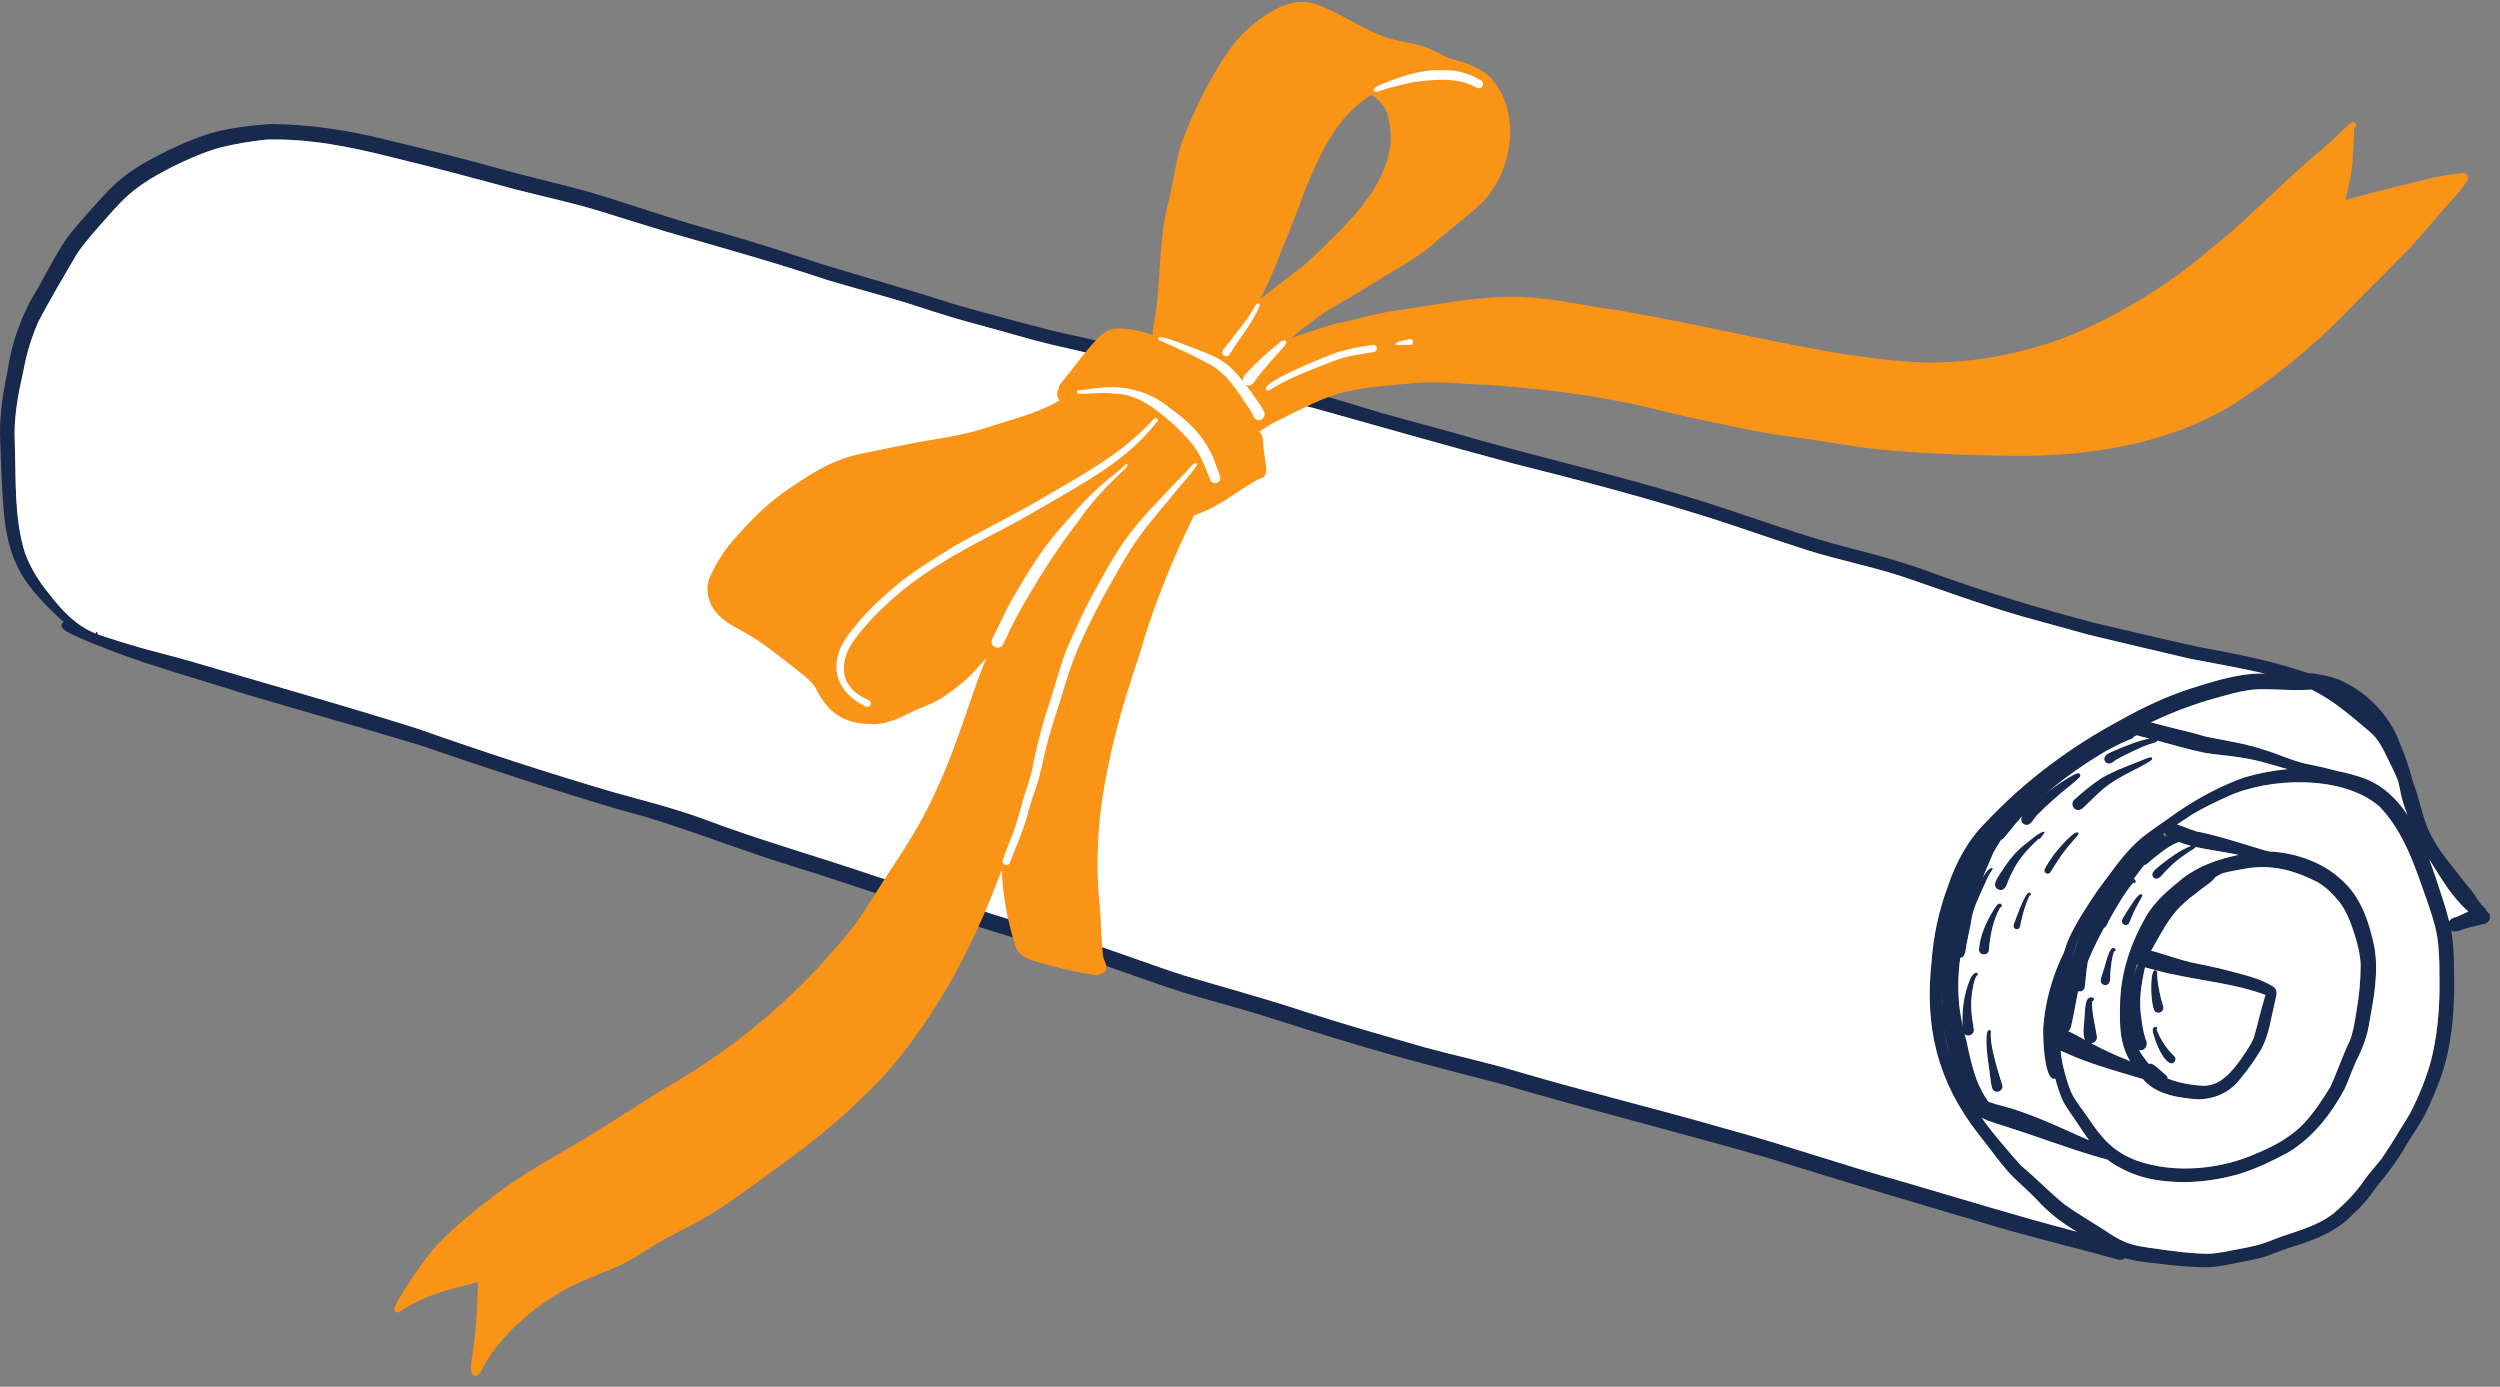 <?xml version="1.0" encoding="UTF-8"?>
<svg xmlns="http://www.w3.org/2000/svg" width="128" height="71" viewBox="0 0 128 71" fill="none">
  <rect x="0" y="0" width="128" height="71" fill="#808080" stroke="none"/>
  <g clip-path="url(#clip0_325_5985)">
    <path d="M108.448 64.492C106.438 63.925 104.403 63.448 102.398 62.866C98.451 61.698 94.504 60.537 90.577 59.304C85.976 57.974 81.325 56.818 76.73 55.464C74.133 54.792 71.534 54.133 68.97 53.341C66.892 52.741 64.852 52.014 62.764 51.443C61.773 51.169 60.78 50.892 59.805 50.562C57.681 49.846 55.589 49.034 53.429 48.43C51.425 47.91 49.465 47.252 47.508 46.584C45.169 45.872 42.864 45.051 40.532 44.336C37.583 43.437 34.74 42.233 31.749 41.465C28.309 40.444 24.872 39.314 21.483 38.148C18.515 37.256 15.528 36.421 12.557 35.538C10.225 34.784 7.851 34.15 5.564 33.265C4.946 33.023 4.326 32.784 3.727 32.498C3.539 32.396 3.331 32.313 3.19 32.15C3.11 32.047 3.161 31.902 3.268 31.84C3.323 31.789 3.355 31.664 3.453 31.717C3.492 31.739 3.511 31.796 3.485 31.836C3.465 31.869 3.441 31.9 3.426 31.936C4.691 32.389 5.963 32.814 7.252 33.18C8.21 33.445 9.175 33.68 10.127 33.965C13.893 35.077 17.675 36.135 21.419 37.321C24.716 38.486 28.027 39.566 31.378 40.552C32.891 40.973 34.416 41.357 35.896 41.886C38.855 43.011 41.951 43.876 44.92 44.893C47.205 45.591 49.457 46.39 51.74 47.092C53.011 47.444 54.282 47.791 55.538 48.198C57.222 48.742 58.971 49.415 60.631 49.946C62.682 50.559 64.751 51.113 66.783 51.788C68.83 52.446 70.897 53.037 72.964 53.629C74.533 54.053 76.126 54.392 77.684 54.859C81.234 55.906 84.835 56.77 88.391 57.801C91.43 58.625 94.402 59.67 97.437 60.507C100.701 61.458 103.945 62.474 107.246 63.297C107.716 63.419 108.189 63.532 108.658 63.658C108.884 63.719 109.029 63.95 108.971 64.18C108.914 64.406 108.671 64.552 108.448 64.492Z" fill="#18294E"></path>
    <path d="M118.299 35.201C116.295 34.439 114.186 34.133 112.11 33.724C110.4 33.33 108.693 32.92 106.986 32.511C105.847 32.195 104.706 31.879 103.565 31.57C101.451 30.963 99.391 30.187 97.306 29.491C95.744 28.988 94.13 28.669 92.564 28.181C90.978 27.679 89.411 27.118 87.828 26.607C84.419 25.518 80.957 24.605 77.487 23.736C74.058 22.821 70.648 21.839 67.23 20.885C63.885 20.051 60.493 19.409 57.178 18.456C56.068 18.143 54.94 17.899 53.816 17.641C52.636 17.358 51.477 16.995 50.303 16.687C49.201 16.394 48.11 16.066 47.03 15.705C45.481 15.198 43.898 14.804 42.339 14.332C39.594 13.413 36.858 12.658 34.085 11.856C32.99 11.529 31.904 11.178 30.812 10.842C29.342 10.387 27.835 10.07 26.345 9.689C24.271 9.122 22.195 8.568 20.105 8.064C18.003 7.528 15.836 7.087 13.658 7.148C12.84 7.233 12.049 7.363 11.263 7.559C10.435 7.786 9.619 8.156 8.866 8.521C8.079 8.922 7.302 9.354 6.633 9.935C6.058 10.438 5.507 11.1 5.02 11.648C4.626 12.106 4.224 12.559 3.896 13.068C3.233 14.197 2.57 15.33 1.957 16.486C1.614 17.284 1.352 18.119 1.201 18.974C0.922 20.219 0.693 21.406 0.757 22.674C0.825 24.564 0.715 26.497 1.275 28.302C1.566 29.09 2.011 29.809 2.551 30.452C3.184 31.276 3.932 32.069 4.925 32.446C4.922 32.431 4.918 32.415 4.914 32.4C4.899 32.349 4.985 32.336 4.986 32.389C4.99 32.411 4.991 32.437 5.005 32.456C5.084 32.535 4.985 32.639 4.897 32.633C3.832 32.473 2.991 31.65 2.279 30.897C1.721 30.314 1.201 29.689 0.865 28.95C0.402 27.992 0.243 26.918 0.167 25.867C0.094 24.84 0.046 23.811 0.022 22.782C-0.064 21.531 0.115 20.285 0.374 19.063C0.59 17.525 1.126 16.051 1.951 14.733C2.348 14.032 2.713 13.314 3.134 12.627C3.593 11.892 4.193 11.258 4.766 10.61C5.13 10.202 5.494 9.795 5.894 9.42C6.679 8.692 7.635 8.181 8.588 7.708C9.292 7.371 10.012 7.062 10.757 6.828C11.77 6.549 12.822 6.413 13.871 6.352C15.818 6.36 17.765 6.662 19.653 7.125C21.876 7.653 24.089 8.215 26.289 8.833C27.933 9.266 29.595 9.63 31.215 10.148C33.05 10.739 34.803 11.322 36.647 11.836C38.448 12.339 40.295 12.934 42.041 13.512C44.264 14.193 46.504 14.815 48.714 15.534C50.432 16.023 52.157 16.492 53.888 16.933C54.991 17.189 56.105 17.407 57.196 17.712C60.515 18.661 63.915 19.28 67.258 20.136C68.411 20.422 69.54 20.794 70.679 21.127C72.404 21.623 74.146 22.057 75.866 22.571C79.747 23.641 83.677 24.547 87.512 25.779C89.926 26.546 92.298 27.453 94.757 28.074C96.039 28.394 97.314 28.747 98.558 29.194C101.47 30.263 104.396 31.154 107.387 31.929C109.086 32.316 110.779 32.734 112.481 33.106C114.529 33.49 116.583 33.866 118.541 34.6C118.708 34.659 118.785 34.863 118.721 35.022C118.659 35.185 118.459 35.267 118.299 35.201Z" fill="#18294E"></path>
    <path d="M112.513 64.871C111.82 64.854 111.047 64.763 110.388 64.68C109.73 64.617 109.064 64.542 108.447 64.29C107.654 63.962 107.013 63.501 106.303 63.049C105.552 62.6 104.86 62.068 104.276 61.415C103.886 61.013 103.481 60.66 103.081 60.275C102.431 59.607 101.913 58.827 101.327 58.106C99.193 55.384 98.523 52.6 98.898 49.189C98.993 47.903 99.263 46.641 99.713 45.432C100.115 44.191 100.75 43.02 101.681 42.093C103.673 39.975 106.027 38.223 108.588 36.858C109.71 36.227 110.876 35.674 112.101 35.272C113.253 34.913 114.431 34.521 115.647 34.485C116.507 34.5 117.382 34.608 118.226 34.71C118.493 34.722 118.837 34.907 118.6 35.199C118.403 35.358 118.114 35.307 117.876 35.33C117.134 35.349 116.394 35.278 115.652 35.289C114.733 35.332 113.885 35.626 113.01 35.867C111.618 36.286 110.28 36.858 109.011 37.565C106.905 38.655 104.938 40.032 103.203 41.646C101.501 43.227 100.827 44.211 100.109 46.42C99.788 47.306 99.639 48.236 99.537 49.169C99.33 50.88 99.382 52.63 99.889 54.287C100.583 56.36 102.059 58.084 103.478 59.68C104.255 60.322 104.944 61.06 105.732 61.687C106.385 62.148 107.079 62.551 107.752 62.984C108.091 63.216 108.437 63.441 108.82 63.596C109.323 63.799 109.865 63.864 110.399 63.934C111.286 64.068 112.178 64.185 113.077 64.193C113.61 64.172 114.099 64.049 114.615 63.954C115.209 63.85 115.797 63.722 116.353 63.483C117.396 63.07 118.545 62.844 119.449 62.147C120.061 61.638 120.659 61.021 121.091 60.365C121.365 59.995 121.681 59.659 121.959 59.292C122.472 58.553 122.918 57.769 123.395 57.006C123.843 56.143 124.236 55.176 124.484 54.245C124.761 53.113 124.879 51.962 124.9 50.802C124.894 49.859 124.928 48.852 124.779 47.926C124.676 47.301 124.462 46.703 124.26 46.104C123.661 44.414 123.103 42.615 121.828 41.294C119.955 39.665 116.191 39.793 114.031 40.788C113.42 41.067 112.816 41.36 112.237 41.7C111.444 42.229 110.635 42.749 109.878 43.331C109.093 44.001 108.521 44.875 107.893 45.684C107.29 46.548 106.7 47.442 106.295 48.417C106.071 49.041 105.954 49.697 105.812 50.343C105.656 51.096 105.571 51.861 105.527 52.629C105.466 53.351 105.477 54.077 105.679 54.778C105.797 55.229 105.916 55.687 106.134 56.102C106.352 56.493 106.643 56.838 106.894 57.208C107.592 58.263 108.198 58.982 109.427 59.433C111.352 60.106 113.722 59.878 115.563 59.042C116.447 58.675 117.308 58.209 117.969 57.511C118.483 56.951 118.909 56.31 119.305 55.663C119.665 54.889 119.927 54.074 120.303 53.306C120.487 52.844 120.555 52.352 120.636 51.865C120.78 51.074 120.859 50.27 120.864 49.465C120.862 48.91 120.708 48.347 120.552 47.833C120.354 47.231 120.135 46.62 119.73 46.121C119.416 45.751 119.071 45.398 118.643 45.158C117.916 44.79 117.143 44.493 116.326 44.422C115.874 44.364 115.425 44.396 114.979 44.472C114.408 44.575 113.829 44.665 113.284 44.87C112.248 45.273 111.349 46.001 110.622 46.829C110.22 47.375 109.921 47.989 109.659 48.612C109.911 48.606 110.065 48.663 110.292 48.715C110.92 48.892 111.537 49.122 112.171 49.272C112.774 49.403 113.381 49.508 113.976 49.669C114.813 49.901 115.722 50.068 116.45 50.559C116.665 50.777 116.504 51.087 116.467 51.344C116.272 52.128 116.182 52.962 115.797 53.683C115.484 54.227 115.119 54.738 114.716 55.218C114.132 56.022 113.115 56.4 112.14 56.252C111.148 56.148 110.157 55.914 109.559 55.049C108.555 53.806 108.506 52.918 108.547 51.39C108.574 49.829 109.076 48.331 109.839 46.987C110.295 46.158 111.042 45.545 111.768 44.958C112.804 44.158 114.107 43.835 115.378 43.624C116.894 43.449 118.751 43.978 119.867 45.031C120.88 45.904 121.303 47.212 121.567 48.48C121.796 49.752 121.546 51.053 121.319 52.308C121.221 53.002 120.977 53.655 120.66 54.277C120.434 54.761 120.268 55.27 120.045 55.755C119.358 57.033 118.427 58.235 117.17 58.996C116.38 59.426 115.575 59.814 114.729 60.082C113.215 60.533 111.574 60.67 110.022 60.344C109.24 60.164 108.486 59.823 107.846 59.339C107.203 58.831 106.775 58.122 106.324 57.452C106.059 57.05 105.75 56.668 105.556 56.224C105.256 55.478 105.075 54.681 104.986 53.883C104.943 52.323 105.181 50.761 105.553 49.248C105.654 48.806 105.76 48.411 105.947 48.005C106.353 47.148 106.88 46.351 107.412 45.568C108.088 44.677 108.71 43.719 109.558 42.977C110.181 42.461 110.87 42.033 111.521 41.554C112.571 40.844 113.706 40.228 114.903 39.806C116.767 39.262 118.817 39.134 120.683 39.732C123.019 40.374 123.997 42.831 124.702 44.915C124.998 45.824 125.329 46.729 125.506 47.67C125.62 48.302 125.641 48.944 125.646 49.585C125.694 51.499 125.582 53.481 124.926 55.275C124.696 55.87 124.46 56.468 124.171 57.038C123.886 57.587 123.523 58.09 123.203 58.62C122.793 59.363 122.241 60.092 121.704 60.731C121.347 61.249 120.955 61.743 120.479 62.159C119.606 63.098 118.385 63.528 117.186 63.891C116.73 64.042 116.294 64.247 115.832 64.38C115.363 64.508 114.882 64.588 114.406 64.685C113.782 64.814 113.152 64.927 112.513 64.871ZM112.821 55.59C113.689 55.589 114.242 54.898 114.714 54.262C114.961 53.901 115.22 53.539 115.394 53.137C115.611 52.394 115.761 51.672 115.992 50.942C114.525 50.394 112.948 50.245 111.424 49.92C110.941 49.841 110.473 49.695 110 49.575C109.798 49.515 109.566 49.508 109.407 49.356C109.159 50.147 109.077 50.944 109.104 51.764C109.125 52.334 109.109 52.927 109.353 53.456C109.671 54.094 110.129 54.694 110.717 55.105C111.369 55.413 112.104 55.556 112.821 55.59Z" fill="#18294E"></path>
    <path d="M111.721 55.913C109.953 55.236 108.086 54.857 106.327 54.152C105.87 53.959 105.355 53.741 104.941 53.51C104.62 53.335 104.589 52.842 104.897 52.638C105.055 52.506 105.361 52.536 105.496 52.627C105.839 52.761 106.17 52.92 106.493 53.097C107.352 53.59 108.248 54.018 109.173 54.373C109.325 54.403 112.677 55.937 111.721 55.913Z" fill="#18294E"></path>
    <path d="M105.059 55.211C104.654 54.895 104.602 53.218 104.608 52.685C104.747 50.509 105.616 48.411 106.978 46.714C107.041 46.655 107.098 46.499 107.2 46.563C107.234 46.592 107.233 46.642 107.202 46.673C107.11 46.761 107.055 46.875 106.987 46.98C106.479 47.718 106.081 48.514 105.832 49.374C105.472 50.501 105.215 51.681 105.205 52.868C105.235 53.427 105.255 53.989 105.329 54.545C105.351 54.675 105.377 54.803 105.409 54.93C105.461 55.123 105.238 55.304 105.059 55.211Z" fill="#18294E"></path>
    <path d="M120.681 40.224C120.685 40.157 120.687 40.097 120.668 40.035C120.668 40.035 120.668 40.035 120.668 40.035C120.197 40.035 119.742 39.873 119.276 39.808C118.77 39.711 118.257 39.652 117.752 39.551C116.745 39.305 115.779 38.934 114.76 38.793C114.101 38.676 113.535 38.653 112.904 38.549C111.917 38.355 110.961 38.036 109.983 37.801C109.735 37.734 109.478 37.687 109.241 37.586C108.782 37.362 109.052 36.666 109.547 36.813C110.671 37.172 111.836 37.383 112.966 37.721C113.958 37.921 114.962 38.063 115.923 38.391C116.622 38.599 117.283 38.916 117.992 39.09C118.843 39.259 119.691 39.446 120.505 39.753C120.814 39.851 120.816 39.92 120.773 40.228C120.773 40.287 120.677 40.283 120.681 40.224Z" fill="#18294E"></path>
    <path d="M125.371 47.464C125.268 47.169 125.521 46.975 125.792 46.946C126.031 46.892 126.268 46.831 126.507 46.779C125.598 46.041 125.019 45.019 124.404 44.043C124.042 43.482 123.692 42.908 123.475 42.272C123.275 41.706 123.149 41.057 122.978 40.511C122.797 39.939 122.527 39.403 122.266 38.864C122.03 38.379 121.795 37.878 121.385 37.514C120.258 36.563 119.109 35.523 117.697 35.046C117.694 35.057 117.691 35.067 117.688 35.078C117.689 35.075 117.689 35.072 117.69 35.07C117.69 35.067 117.691 35.064 117.691 35.062C117.685 35.147 117.564 35.146 117.551 35.072C117.548 35.053 117.544 35.032 117.538 35.013C117.36 34.179 119.535 35.423 119.806 35.57C120.201 35.805 120.556 36.096 120.922 36.371C121.295 36.65 121.675 36.924 122.004 37.256C122.644 37.93 122.961 38.832 123.377 39.648C123.827 40.571 123.942 41.616 124.354 42.535C124.665 43.187 125.09 43.777 125.468 44.391C125.715 44.777 125.961 45.167 126.248 45.525C126.595 45.936 127.006 46.288 127.362 46.691C127.583 46.853 127.503 47.211 127.245 47.287C126.916 47.379 126.577 47.435 126.251 47.538C125.955 47.624 125.54 47.868 125.371 47.464Z" fill="#18294E"></path>
    <path d="M109.177 59.711C109.18 59.684 109.179 59.655 109.178 59.632C109.178 59.619 109.177 59.606 109.176 59.593C108.723 59.677 108.29 59.467 107.858 59.355C106.857 59.109 105.891 58.75 104.913 58.428C104.001 58.1 103.08 57.802 102.156 57.506C101.772 57.393 101.409 57.228 101.064 57.024C100.962 56.969 100.876 56.947 100.777 56.899C100.591 56.803 100.49 56.593 100.556 56.389C100.618 56.195 100.829 56.061 101.033 56.104C101.315 56.168 101.569 56.318 101.838 56.422C102.306 56.587 102.796 56.678 103.264 56.845C104.587 57.28 105.837 57.896 107.111 58.449C107.582 58.623 108.032 58.756 108.459 59.005C108.703 59.15 108.937 59.315 109.203 59.415C109.287 59.465 109.271 59.551 109.25 59.63C109.241 59.667 109.263 59.742 109.211 59.745C109.193 59.745 109.174 59.734 109.177 59.711Z" fill="#18294E"></path>
    <path d="M116.13 43.97C115.206 43.932 114.306 43.682 113.393 43.548C112.743 43.436 112.086 43.333 111.476 43.073C111.157 42.966 110.755 42.88 110.867 42.444C110.934 42.234 111.167 42.116 111.378 42.183C111.743 42.291 112.087 42.459 112.454 42.565C113.645 42.8 114.816 43.204 115.973 43.545C116.128 43.601 116.708 43.657 116.684 43.854C116.68 43.879 116.661 43.904 116.636 43.912C116.471 43.957 116.302 43.978 116.13 43.97Z" fill="#18294E"></path>
    <path d="M107.941 39.096C107.811 39.076 107.716 38.943 107.74 38.814C107.806 38.579 108.102 38.517 108.296 38.414C108.922 38.159 109.563 37.882 110.234 37.777C110.346 37.745 110.517 37.801 110.444 37.943C110.351 38.053 110.175 38.052 110.047 38.108C109.692 38.221 109.362 38.392 109.026 38.55C108.803 38.657 108.58 38.765 108.368 38.892C108.231 38.965 108.109 39.12 107.941 39.096Z" fill="#18294E"></path>
    <path d="M110.116 37.649C110.117 37.634 110.13 37.622 110.146 37.622C110.161 37.622 110.173 37.637 110.173 37.652C110.172 37.667 110.159 37.679 110.143 37.679C110.128 37.679 110.116 37.664 110.116 37.649Z" fill="#18294E"></path>
    <path d="M103.647 42.213C103.114 41.886 104.05 41.231 104.294 40.984C104.897 40.495 105.522 40.014 106.209 39.651C106.271 39.621 106.332 39.591 106.404 39.589C106.496 39.587 106.544 39.698 106.5 39.771C106.132 40.153 105.678 40.449 105.287 40.811C104.967 41.09 104.648 41.374 104.355 41.682C104.133 41.856 103.992 42.348 103.647 42.213Z" fill="#18294E"></path>
    <path d="M106.396 41.476C106.129 41.472 106.001 41.121 106.199 40.944C106.638 40.55 107.097 40.167 107.592 39.843C108.312 39.42 109.115 39.157 109.883 38.837C109.958 38.81 110.034 38.776 110.113 38.768C110.252 38.785 110.19 38.91 110.105 38.96C109.34 39.445 108.463 39.756 107.757 40.335C107.467 40.575 107.198 40.837 106.93 41.1C106.766 41.236 106.629 41.473 106.396 41.476Z" fill="#18294E"></path>
    <path d="M102.311 45.546C101.946 45.351 102.27 44.95 102.415 44.713C102.763 44.171 103.149 43.639 103.664 43.243C103.973 43.018 104.256 42.715 104.615 42.576C104.673 42.573 104.695 42.643 104.66 42.676C104.606 42.71 104.438 43.03 104.377 42.945C103.872 43.422 103.39 43.931 103.075 44.558C102.969 44.761 102.871 44.966 102.788 45.179C102.734 45.399 102.573 45.66 102.311 45.546Z" fill="#18294E"></path>
    <path d="M100.482 45.886C100.269 45.691 100.45 45.341 100.551 45.157C100.801 44.707 101.077 44.267 101.407 43.869C101.631 43.594 101.863 43.324 102.114 43.072C102.163 43.005 102.317 42.929 102.33 43.06C102.33 43.06 102.331 43.06 102.331 43.059C102.33 43.072 102.326 43.083 102.321 43.093C102.323 43.118 102.307 43.143 102.282 43.149C101.795 43.797 101.331 44.467 101.03 45.218C100.997 45.31 100.967 45.403 100.945 45.498C100.908 45.615 100.925 45.75 100.848 45.85C100.761 45.959 100.588 45.976 100.482 45.886Z" fill="#18294E"></path>
    <path d="M100.291 49.046C100.02 48.999 100.059 48.691 100.104 48.489C100.149 48.235 100.199 47.983 100.262 47.733C100.414 47.22 100.492 46.673 100.756 46.202C100.919 45.905 101.116 45.628 101.282 45.332C101.408 45.141 101.768 44.365 102.017 44.45C102.043 44.478 102.031 44.526 101.999 44.541C101.849 44.742 101.748 44.97 101.647 45.198C101.358 45.867 100.991 46.514 100.913 47.249C100.847 47.584 100.771 47.918 100.708 48.254C100.622 48.522 100.699 49.076 100.291 49.046Z" fill="#18294E"></path>
    <path d="M101.322 48.639C101.367 47.903 101.7 47.186 102.086 46.565C102.173 46.456 102.251 46.244 102.416 46.258C102.511 46.287 102.537 46.475 102.407 46.464C102.045 47.118 101.89 47.899 101.834 48.627C101.817 48.941 101.353 48.953 101.322 48.639Z" fill="#18294E"></path>
    <path d="M100.499 52.802C100.439 52.004 100.49 51.183 100.762 50.423C100.831 50.234 100.888 50.023 101.039 49.881C101.07 49.85 101.111 49.812 101.156 49.803C101.251 49.765 101.318 49.918 101.217 49.953C101.112 50.081 101.087 50.24 101.045 50.392C100.936 50.896 100.889 51.413 100.951 51.926C100.974 52.191 101.029 52.452 101.062 52.715C101.086 53.065 100.581 53.145 100.499 52.802Z" fill="#18294E"></path>
    <path d="M99.313 52.446C99.285 51.977 99.431 51.517 99.519 51.061C99.553 50.916 99.584 50.769 99.63 50.626C99.651 50.562 99.674 50.463 99.753 50.452C99.815 50.441 99.871 50.52 99.833 50.571C99.78 51.18 99.7 51.794 99.763 52.406C99.781 52.7 99.348 52.74 99.313 52.446Z" fill="#18294E"></path>
    <path d="M102.143 55.875C102.08 55.847 102.019 55.788 101.999 55.72C101.941 55.522 101.921 55.316 101.894 55.112C101.817 54.447 101.678 53.782 101.708 53.11C101.722 52.996 101.718 52.865 101.785 52.768C101.867 52.673 101.991 52.815 101.924 52.899C101.921 53.541 102.116 54.172 102.281 54.782C102.354 55.047 102.448 55.305 102.521 55.569C102.578 55.778 102.336 55.971 102.143 55.875Z" fill="#18294E"></path>
    <path d="M100.788 56.171C100.733 55.928 100.214 53.995 100.571 54.034C100.619 54.05 100.654 54.122 100.607 54.154C100.69 54.701 100.891 55.228 101.155 55.712C101.226 55.843 101.358 55.962 101.331 56.122C101.294 56.398 100.874 56.439 100.788 56.171Z" fill="#18294E"></path>
    <path d="M109.63 44.251C109.357 43.983 109.846 43.714 110.016 43.541C110.386 43.25 110.781 42.984 111.213 42.792C111.354 42.729 111.598 42.636 111.714 42.794C111.778 42.882 111.757 43.021 111.655 43.073C111.094 43.257 110.628 43.655 110.172 44.02C110.018 44.13 109.84 44.407 109.63 44.251Z" fill="#18294E"></path>
    <path d="M110.278 44.948C110.023 44.703 110.435 44.457 110.602 44.301C111.138 43.874 111.723 43.45 112.376 43.236C112.418 43.236 112.454 43.276 112.446 43.318C112.381 43.481 112.151 43.545 112.019 43.654C111.644 43.898 111.293 44.178 110.983 44.501C110.794 44.643 110.539 45.144 110.278 44.948Z" fill="#18294E"></path>
    <path d="M107.566 47.51C107.461 47.464 107.408 47.336 107.456 47.23C107.595 46.92 107.795 46.641 107.995 46.367C108.362 45.922 108.663 45.404 109.113 45.036C109.184 44.981 109.298 44.98 109.333 45.074C109.404 45.142 109.3 45.265 109.221 45.196C108.739 45.764 108.379 46.432 108.008 47.075C107.899 47.244 107.841 47.613 107.566 47.51Z" fill="#18294E"></path>
    <path d="M108.758 47.351C108.475 47.194 108.79 46.887 108.88 46.698C108.995 46.548 109.478 45.65 109.664 45.795C109.695 45.817 109.701 45.866 109.675 45.894C109.568 46.106 109.447 46.304 109.342 46.515C109.219 46.753 109.12 47.002 109.018 47.249C108.977 47.349 108.854 47.393 108.758 47.351Z" fill="#18294E"></path>
    <path d="M106.459 50.761C106.1 50.681 106.311 50.259 106.366 50.025C106.527 49.504 106.637 48.95 106.87 48.459C106.911 48.383 106.958 48.267 107.058 48.266C107.171 48.241 107.214 48.413 107.094 48.436C106.928 48.853 106.887 49.305 106.825 49.745C106.789 50.014 106.78 50.287 106.735 50.555C106.716 50.684 106.59 50.782 106.459 50.761Z" fill="#18294E"></path>
    <path d="M107.757 50.437C107.396 50.356 107.626 49.947 107.688 49.718C107.77 49.547 108.004 48.265 108.293 48.574C108.36 48.614 108.318 48.732 108.235 48.711C108.12 49.06 108.085 49.43 108.051 49.793C108.026 50.023 108.11 50.463 107.757 50.437Z" fill="#18294E"></path>
    <path d="M106.737 53.224C106.603 52.857 106.719 52.46 106.725 52.081C106.768 51.826 106.705 50.974 107.115 51.064C107.245 51.069 107.245 51.261 107.115 51.263C107.1 51.868 107.266 52.466 107.362 53.06C107.41 53.43 106.877 53.572 106.737 53.224Z" fill="#18294E"></path>
    <path d="M105.787 53.657C105.685 53.581 105.714 53.419 105.698 53.312C105.686 52.943 105.697 52.569 105.69 52.199C105.706 52.084 105.664 51.236 105.801 51.299C105.833 51.305 105.827 51.355 105.795 51.355C105.723 51.981 105.835 52.641 105.924 53.256C105.942 53.342 105.96 53.426 105.982 53.511C106.014 53.62 105.884 53.719 105.787 53.657Z" fill="#18294E"></path>
    <path d="M109.458 53.747C109.184 53.587 109.168 53.2 109.083 52.922C108.917 52.156 108.861 51.357 109.072 50.593C109.202 50.117 109.292 49.57 109.631 49.193C109.721 49.123 109.865 49.194 109.859 49.308C109.859 49.308 109.859 49.308 109.859 49.307C109.859 49.338 109.856 49.369 109.85 49.4C109.859 49.409 109.865 49.422 109.863 49.435C109.86 49.452 109.85 49.462 109.837 49.467C109.643 50.337 109.49 51.228 109.639 52.116C109.683 52.492 109.74 52.866 109.862 53.225C110.029 53.516 109.795 53.879 109.458 53.747Z" fill="#18294E"></path>
    <path d="M110.38 51.818C110.097 51.794 110.012 49.281 110.428 49.724C110.428 49.724 110.429 49.724 110.429 49.723C110.434 49.736 110.436 49.749 110.437 49.763C110.466 49.787 110.469 49.828 110.439 49.846C110.464 50.28 110.539 50.705 110.644 51.125C110.68 51.262 110.72 51.398 110.76 51.534C110.824 51.746 110.566 51.938 110.38 51.818Z" fill="#18294E"></path>
    <path d="M111.168 54.448C110.802 54.37 110.495 53.648 110.374 53.321C110.335 53.151 110.071 52.634 110.335 52.573C110.414 52.537 110.49 52.652 110.415 52.706C110.569 53.105 110.785 53.474 111.06 53.801C111.145 53.897 111.232 53.991 111.326 54.08C111.462 54.208 111.354 54.456 111.168 54.448Z" fill="#18294E"></path>
    <path d="M110.668 55.337C110.448 55.127 110.275 54.875 110.068 54.653C109.997 54.602 109.993 54.48 110.089 54.456C110.135 54.446 110.174 54.465 110.213 54.487C110.476 54.641 110.682 54.872 110.915 55.065C111.108 55.234 110.857 55.512 110.668 55.337Z" fill="#18294E"></path>
    <path d="M105.699 52.824C105.404 52.73 105.546 52.302 105.539 52.096C105.583 51.479 105.669 50.865 105.76 50.254C105.863 49.577 106.123 48.948 106.351 48.314C106.483 47.929 106.607 47.541 106.791 47.176C107.244 46.232 107.892 45.406 108.515 44.57C109.023 44 109.576 43.443 110.164 42.96C110.27 42.867 110.341 42.8 110.418 42.714C110.543 42.575 110.802 42.655 110.833 42.835C110.97 42.771 111.148 42.839 111.072 43.009C111.068 43.031 111.065 43.052 111.064 43.074C111.066 43.112 111.004 43.112 111.006 43.074C111.003 43.063 110.997 43.054 110.991 43.044C109.921 43.96 109.133 45.099 108.414 46.291C107.698 47.532 106.976 48.796 106.564 50.175C106.34 50.837 106.266 51.535 106.116 52.215C106.049 52.447 106.049 52.9 105.699 52.824Z" fill="#18294E"></path>
    <path d="M101.472 56.822C101.2 56.559 100.934 56.254 100.796 55.895C100.749 55.924 100.695 55.941 100.635 55.94C100.548 55.94 100.472 55.903 100.417 55.846C100.417 55.846 100.417 55.847 100.416 55.847C99.954 55.149 99.865 54.264 99.685 53.462C99.592 53.042 99.499 52.62 99.454 52.191C99.446 52.051 99.413 51.889 99.486 51.762C99.36 50.577 99.32 49.387 99.445 48.2C99.478 47.846 99.526 47.492 99.584 47.14C99.605 47.021 99.623 46.884 99.718 46.799C99.888 46.198 100.143 45.626 100.417 45.066C100.658 44.369 101.04 43.748 101.502 43.189C101.638 42.953 101.828 42.75 101.899 42.485C102.278 41.851 102.754 41.261 103.293 40.753C104.129 39.971 105.077 39.317 106.071 38.753C106.903 38.169 107.843 37.743 108.823 37.473C108.924 37.431 109.039 37.374 109.147 37.425C109.301 37.398 109.541 37.268 109.661 37.417C109.685 37.461 109.673 37.514 109.639 37.54C109.51 37.596 109.381 37.656 109.254 37.722C109.217 37.802 109.129 37.846 109.044 37.865C108.62 38.035 108.214 38.245 107.812 38.46C106.737 39.104 105.682 39.828 104.752 40.635C103.98 41.257 103.321 41.985 102.72 42.769C102.64 42.867 102.553 42.962 102.441 43.025C102.309 43.229 102.186 43.439 102.065 43.649C101.607 44.727 101.121 45.79 100.808 46.906C100.374 48.493 100.129 50.113 100.348 51.742C100.431 52.264 100.525 52.785 100.684 53.291C100.816 53.963 100.977 54.641 101.207 55.296C101.38 55.708 101.575 56.103 101.841 56.464C101.981 56.687 101.695 56.966 101.472 56.822Z" fill="#18294E"></path>
    <path d="M104.753 44.714C104.674 44.67 104.649 44.56 104.693 44.485C104.815 44.253 104.958 44.031 105.112 43.82C105.187 43.687 106.373 42.263 106.419 42.689C106.382 42.806 106.269 42.887 106.196 42.984C105.954 43.258 105.721 43.539 105.511 43.84C105.513 43.837 105.515 43.834 105.517 43.831C105.329 44.1 105.159 44.378 104.986 44.657C104.937 44.736 104.832 44.762 104.753 44.714Z" fill="#18294E"></path>
    <path d="M103.236 47.578C103.074 47.547 103.063 47.388 103.128 47.263C103.213 47.028 103.299 46.794 103.395 46.563C103.459 46.445 103.812 45.431 103.976 45.761C103.976 45.761 103.976 45.76 103.976 45.76C103.975 45.759 103.974 45.758 103.973 45.758C104.014 45.798 103.968 45.872 103.913 45.85C103.71 46.274 103.583 46.733 103.479 47.186C103.44 47.333 103.457 47.602 103.236 47.578Z" fill="#18294E"></path>
    <path d="M100.82 56.4C100.632 56.196 100.487 55.961 100.326 55.737C100.27 55.646 100.163 55.503 100.273 55.413C100.409 55.308 100.521 55.487 100.588 55.587C100.721 55.775 100.862 55.969 101.011 56.141C101.199 56.29 101.005 56.559 100.82 56.4Z" fill="#18294E"></path>
    <path d="M109.564 48.866C109.409 48.799 109.372 48.613 109.446 48.471C109.616 47.859 109.997 47.337 110.402 46.856C110.813 46.23 111.324 45.673 111.941 45.242C112.431 44.873 112.92 44.493 113.48 44.235C113.908 44.022 114.359 43.844 114.839 43.802C115.056 43.793 115.405 43.627 115.499 43.914C115.531 44.034 115.456 44.163 115.336 44.193C114.657 44.31 114.013 44.55 113.424 44.909C113.246 45.181 112.926 45.338 112.68 45.545C112.347 45.799 112.01 46.051 111.709 46.342C111.018 46.996 110.612 47.862 110.144 48.669C110.144 48.669 110.144 48.669 110.144 48.669C110.133 48.679 110.121 48.687 110.107 48.693C110.048 48.717 109.984 48.688 109.958 48.632C109.902 48.797 109.747 48.948 109.564 48.866Z" fill="#18294E"></path>
    <path d="M125.723 47.245C125.652 47.145 125.683 46.989 125.798 46.934C126.143 46.771 126.446 46.629 126.799 46.508C126.146 45.806 125.513 45.081 124.911 44.338C124.513 43.814 124.054 43.372 123.765 42.782C123.411 42.114 123.095 41.42 122.931 40.678C122.868 40.395 122.814 40.049 122.73 39.793C122.423 38.819 122.094 37.829 121.454 37.036C120.967 36.45 120.367 35.954 119.692 35.6C119.288 35.374 118.836 35.267 118.406 35.105C118.367 35.126 118.313 35.086 118.288 35.058C118.156 35.004 117.999 34.914 117.99 34.755C117.99 34.755 117.99 34.756 117.991 34.756C117.986 34.353 118.479 34.485 118.735 34.528C119.18 34.607 119.626 34.717 120.028 34.925C121.281 35.547 122.327 36.643 122.833 37.95C123.099 38.593 123.346 39.247 123.505 39.925C123.595 40.367 123.646 40.818 123.782 41.251C123.979 41.851 124.197 42.44 124.5 42.991C124.757 43.361 125.085 43.749 125.347 44.098C125.751 44.607 126.144 45.126 126.562 45.624C126.766 45.906 126.931 46.22 127.188 46.461C127.271 46.501 127.313 46.608 127.271 46.692C127.238 46.762 127.163 46.795 127.089 46.795C126.933 46.832 126.786 46.897 126.638 46.959C126.483 47.029 126.333 47.106 126.187 47.193C126.051 47.286 125.853 47.426 125.723 47.245Z" fill="#18294E"></path>
    <path d="M115.957 34.493C115.853 34.489 115.75 34.486 115.647 34.484C114.431 34.52 113.253 34.912 112.101 35.271C110.876 35.673 109.71 36.226 108.588 36.856C106.027 38.222 103.673 39.974 101.681 42.092C100.75 43.018 100.115 44.189 99.713 45.431C99.263 46.641 98.993 47.902 98.898 49.188C98.523 52.599 99.193 55.383 101.326 58.105C101.913 58.826 102.431 59.606 103.081 60.274C103.481 60.659 103.886 61.011 104.276 61.414C104.86 62.067 105.552 62.599 106.303 63.047C106.31 63.052 106.317 63.057 106.324 63.061C103.34 62.285 100.396 61.369 97.437 60.506C94.402 59.669 91.43 58.624 88.391 57.8C84.835 56.77 81.234 55.905 77.683 54.859C76.126 54.392 74.533 54.053 72.964 53.628C70.897 53.037 68.83 52.445 66.783 51.787C64.751 51.112 62.682 50.559 60.631 49.946C58.971 49.414 57.223 48.741 55.538 48.197C54.283 47.79 53.011 47.443 51.74 47.092C49.457 46.389 47.205 45.59 44.92 44.892C41.951 43.875 38.855 43.011 35.896 41.885C34.416 41.356 32.891 40.972 31.378 40.551C28.027 39.565 24.716 38.485 21.418 37.32C17.675 36.135 13.893 35.076 10.127 33.965C9.175 33.679 8.21 33.444 7.252 33.18C6.506 32.968 5.765 32.736 5.029 32.491C5.025 32.478 5.017 32.466 5.005 32.455C4.991 32.436 4.99 32.41 4.987 32.388C4.985 32.335 4.899 32.347 4.914 32.399C4.918 32.414 4.922 32.429 4.925 32.445C3.932 32.067 3.184 31.275 2.551 30.451C2.011 29.808 1.566 29.089 1.275 28.301C0.715 26.496 0.825 24.563 0.757 22.672C0.692 21.405 0.922 20.217 1.201 18.973C1.353 18.118 1.614 17.283 1.956 16.485C2.57 15.328 3.233 14.196 3.896 13.067C4.224 12.558 4.626 12.105 5.021 11.646C5.507 11.099 6.058 10.437 6.633 9.934C7.302 9.353 8.08 8.921 8.866 8.52C9.619 8.155 10.435 7.785 11.264 7.558C12.049 7.362 12.84 7.232 13.658 7.147C15.836 7.085 18.003 7.527 20.105 8.062C22.195 8.567 24.271 9.121 26.345 9.688C27.835 10.069 29.342 10.386 30.812 10.841C31.904 11.177 32.991 11.528 34.085 11.855C36.858 12.656 39.594 13.412 42.339 14.332C43.898 14.803 45.481 15.197 47.03 15.704C48.11 16.065 49.201 16.393 50.303 16.685C51.477 16.994 52.636 17.357 53.816 17.64C54.94 17.898 56.068 18.142 57.178 18.455C60.493 19.408 63.885 20.05 67.23 20.884C70.647 21.838 74.058 22.82 77.487 23.735C80.957 24.604 84.42 25.517 87.828 26.605C89.411 27.117 90.978 27.677 92.564 28.18C94.13 28.668 95.744 28.986 97.306 29.49C99.391 30.186 101.451 30.962 103.565 31.569C104.706 31.878 105.847 32.194 106.986 32.511C108.693 32.918 110.399 33.329 112.11 33.723C113.391 33.975 114.684 34.188 115.957 34.493Z" fill="white"></path>
    <path d="M122.931 40.678C123.009 41.034 123.123 41.379 123.26 41.716C122.641 40.792 121.824 40.045 120.683 39.731C120.35 39.625 120.011 39.541 119.669 39.479C119.117 39.321 118.555 39.201 117.992 39.089C117.283 38.915 116.622 38.598 115.923 38.39C114.963 38.063 113.958 37.921 112.966 37.721C112.03 37.441 111.07 37.248 110.129 36.985C111.059 36.539 112.021 36.164 113.01 35.866C113.884 35.625 114.733 35.331 115.652 35.288C116.394 35.277 117.135 35.349 117.876 35.329C118.021 35.316 118.185 35.329 118.335 35.306C119.465 35.843 120.433 36.71 121.385 37.513C121.795 37.878 122.03 38.379 122.266 38.864C122.444 39.232 122.626 39.599 122.782 39.977C122.839 40.201 122.882 40.458 122.931 40.678Z" fill="white"></path>
    <path d="M124.779 47.926C124.928 48.852 124.894 49.859 124.9 50.801C124.879 51.962 124.761 53.112 124.484 54.245C124.236 55.175 123.843 56.143 123.395 57.006C122.918 57.769 122.472 58.552 121.959 59.292C121.681 59.659 121.365 59.994 121.091 60.364C120.659 61.021 120.061 61.638 119.449 62.147C118.544 62.844 117.396 63.07 116.352 63.482C115.797 63.722 115.209 63.849 114.615 63.954C114.099 64.048 113.61 64.172 113.076 64.193C112.178 64.185 111.286 64.068 110.399 63.934C109.865 63.864 109.323 63.799 108.82 63.596C108.437 63.441 108.091 63.215 107.751 62.983C107.078 62.551 106.385 62.148 105.731 61.687C104.944 61.059 104.255 60.321 103.478 59.68C102.789 58.905 102.086 58.1 101.466 57.239C101.689 57.346 101.919 57.436 102.157 57.506C103.08 57.802 104.001 58.1 104.914 58.428C105.891 58.75 106.857 59.109 107.858 59.355C107.863 59.356 107.868 59.358 107.873 59.359C108.507 59.832 109.251 60.167 110.021 60.344C111.574 60.67 113.215 60.533 114.729 60.082C115.575 59.814 116.379 59.426 117.17 58.995C118.427 58.234 119.358 57.033 120.045 55.755C120.268 55.27 120.434 54.761 120.66 54.277C120.977 53.655 121.221 53.002 121.319 52.307C121.546 51.053 121.796 49.752 121.567 48.48C121.303 47.212 120.88 45.903 119.867 45.031C118.941 44.158 117.508 43.645 116.181 43.595C116.093 43.576 116.017 43.56 115.973 43.545C114.816 43.205 113.645 42.8 112.454 42.565C112.117 42.469 111.8 42.318 111.467 42.211C111.724 42.04 111.981 41.87 112.237 41.699C112.816 41.36 113.42 41.067 114.031 40.788C116.19 39.792 119.955 39.665 121.828 41.294C123.103 42.615 123.661 44.414 124.26 46.104C124.462 46.703 124.676 47.301 124.779 47.926Z" fill="white"></path>
    <path d="M120.864 49.465C120.859 50.27 120.78 51.073 120.636 51.864C120.555 52.352 120.487 52.843 120.302 53.305C119.926 54.073 119.664 54.888 119.305 55.663C118.908 56.309 118.483 56.951 117.969 57.51C117.308 58.208 116.447 58.675 115.563 59.041C113.722 59.878 111.352 60.105 109.427 59.432C108.199 58.982 107.592 58.262 106.894 57.207C106.643 56.837 106.352 56.492 106.134 56.101C105.916 55.687 105.797 55.228 105.679 54.778C105.587 54.455 105.534 54.127 105.51 53.796C105.781 53.922 106.064 54.041 106.327 54.153C107.43 54.594 108.576 54.908 109.713 55.248C110.318 55.951 111.229 56.156 112.14 56.251C113.115 56.399 114.132 56.022 114.716 55.218C115.119 54.737 115.484 54.226 115.797 53.682C116.182 52.962 116.272 52.128 116.467 51.344C116.504 51.087 116.665 50.776 116.45 50.558C115.722 50.067 114.813 49.9 113.976 49.669C113.38 49.508 112.774 49.403 112.172 49.271C111.537 49.121 110.92 48.891 110.292 48.715C110.236 48.702 110.185 48.689 110.135 48.676C110.138 48.674 110.141 48.672 110.144 48.669C110.612 47.862 111.018 46.996 111.709 46.343C112.01 46.051 112.347 45.799 112.68 45.546C112.926 45.338 113.246 45.181 113.424 44.909C113.537 44.841 113.652 44.776 113.769 44.716C114.166 44.611 114.575 44.544 114.979 44.471C115.425 44.396 115.874 44.363 116.326 44.422C117.143 44.492 117.916 44.79 118.642 45.158C119.071 45.397 119.417 45.751 119.73 46.121C120.135 46.62 120.354 47.23 120.552 47.833C120.708 48.346 120.862 48.91 120.864 49.465Z" fill="white"></path>
    <path d="M110.38 51.818C110.566 51.939 110.824 51.747 110.759 51.535C110.72 51.398 110.68 51.263 110.644 51.126C110.539 50.706 110.464 50.28 110.439 49.847C110.469 49.829 110.466 49.787 110.437 49.764C110.436 49.75 110.434 49.737 110.428 49.724V49.725C110.012 49.282 110.097 51.795 110.38 51.818ZM111.168 54.449C111.354 54.456 111.462 54.208 111.326 54.08C111.232 53.991 111.146 53.897 111.06 53.801C110.785 53.474 110.569 53.105 110.415 52.706C110.49 52.652 110.414 52.537 110.335 52.574C110.071 52.634 110.335 53.151 110.375 53.321C110.495 53.648 110.803 54.37 111.168 54.449ZM115.991 50.942C115.76 51.672 115.611 52.394 115.394 53.137C115.22 53.539 114.961 53.901 114.713 54.262C114.242 54.898 113.689 55.588 112.821 55.591C112.2 55.56 111.566 55.449 110.984 55.22C110.988 55.168 110.968 55.112 110.914 55.065C110.682 54.873 110.476 54.641 110.213 54.488C110.174 54.466 110.135 54.446 110.089 54.456C110.066 54.462 110.048 54.474 110.037 54.489C109.842 54.266 109.67 54.022 109.521 53.768C109.824 53.833 110.018 53.498 109.862 53.226C109.74 52.867 109.683 52.493 109.638 52.117C109.493 51.251 109.635 50.381 109.823 49.532C109.882 49.545 109.942 49.558 109.999 49.575C110.473 49.695 110.941 49.841 111.424 49.92C112.948 50.244 114.525 50.394 115.991 50.942Z" fill="white"></path>
    <path d="M126.377 46.67C126.187 46.751 125.999 46.839 125.798 46.934C125.79 46.938 125.782 46.942 125.775 46.947C125.617 46.968 125.469 47.045 125.396 47.163C125.211 46.402 124.945 45.659 124.702 44.915C124.601 44.617 124.495 44.312 124.38 44.007C124.388 44.019 124.396 44.031 124.404 44.043C124.989 44.971 125.541 45.942 126.377 46.67Z" fill="white"></path>
    <path d="M102.407 46.465C102.537 46.475 102.511 46.287 102.416 46.258C102.251 46.244 102.173 46.456 102.086 46.566C101.7 47.187 101.367 47.904 101.322 48.64C101.353 48.954 101.817 48.941 101.834 48.627C101.89 47.9 102.044 47.118 102.407 46.465ZM102.143 55.875C102.336 55.971 102.578 55.777 102.522 55.569C102.448 55.304 102.354 55.046 102.281 54.781C102.116 54.171 101.922 53.54 101.924 52.899C101.991 52.814 101.867 52.673 101.785 52.767C101.718 52.864 101.722 52.995 101.709 53.11C101.678 53.781 101.817 54.446 101.894 55.111C101.922 55.315 101.941 55.521 101.999 55.72C102.019 55.788 102.08 55.846 102.143 55.875ZM103.913 45.849C103.967 45.87 104.011 45.801 103.976 45.76C103.812 45.43 103.46 46.444 103.395 46.562C103.299 46.793 103.213 47.028 103.129 47.263C103.064 47.387 103.074 47.546 103.236 47.577C103.457 47.601 103.44 47.333 103.479 47.186C103.584 46.732 103.71 46.274 103.913 45.849ZM104.66 42.675C104.695 42.643 104.673 42.573 104.615 42.576C104.256 42.715 103.973 43.018 103.664 43.243C103.148 43.639 102.763 44.171 102.415 44.713C102.271 44.95 101.945 45.351 102.311 45.546C102.573 45.66 102.734 45.399 102.788 45.179C102.871 44.965 102.97 44.761 103.075 44.557C103.389 43.931 103.872 43.422 104.378 42.945C104.439 43.03 104.606 42.71 104.66 42.675ZM106.419 42.689C106.373 42.262 105.187 43.687 105.112 43.82C104.958 44.031 104.815 44.253 104.694 44.485C104.648 44.56 104.674 44.67 104.753 44.714C104.832 44.762 104.937 44.736 104.986 44.657C105.159 44.38 105.328 44.102 105.515 43.834C105.723 43.536 105.955 43.256 106.196 42.984C106.269 42.887 106.382 42.805 106.419 42.689ZM110.105 38.959C110.19 38.909 110.252 38.784 110.113 38.767C110.034 38.776 109.958 38.81 109.883 38.837C109.114 39.157 108.312 39.419 107.592 39.843C107.097 40.167 106.638 40.549 106.199 40.944C106.001 41.12 106.129 41.471 106.396 41.475C106.629 41.472 106.766 41.236 106.93 41.1C107.198 40.837 107.467 40.575 107.757 40.334C108.463 39.755 109.34 39.444 110.105 38.959ZM117.115 39.38C116.364 39.448 115.62 39.596 114.903 39.806C113.706 40.227 112.571 40.844 111.521 41.553C110.87 42.032 110.181 42.46 109.558 42.976C108.71 43.718 108.088 44.676 107.412 45.568C106.88 46.35 106.353 47.147 105.947 48.004C105.832 48.254 105.748 48.499 105.676 48.754C105.071 49.98 104.695 51.317 104.608 52.684C104.602 53.218 104.655 54.894 105.059 55.21C105.115 55.239 105.175 55.241 105.23 55.225C105.317 55.564 105.426 55.899 105.556 56.223C105.75 56.667 106.059 57.05 106.324 57.452C106.533 57.762 106.737 58.08 106.959 58.383C105.737 57.847 104.534 57.262 103.265 56.845C102.796 56.678 102.306 56.586 101.838 56.421C101.825 56.416 101.812 56.412 101.8 56.406C101.555 56.061 101.371 55.685 101.207 55.295C100.977 54.64 100.816 53.962 100.684 53.29C100.65 53.179 100.618 53.068 100.589 52.956C100.759 53.103 101.081 52.996 101.062 52.715C101.029 52.452 100.974 52.191 100.951 51.926C100.889 51.413 100.936 50.896 101.045 50.393C101.087 50.24 101.112 50.081 101.216 49.953C101.318 49.918 101.251 49.764 101.156 49.803C101.11 49.812 101.07 49.85 101.038 49.881C100.888 50.023 100.831 50.234 100.761 50.423C100.525 51.084 100.456 51.791 100.481 52.49C100.43 52.242 100.388 51.991 100.348 51.741C100.226 50.838 100.247 49.938 100.365 49.044C100.69 49.004 100.627 48.504 100.708 48.254C100.771 47.918 100.847 47.583 100.913 47.248C100.991 46.514 101.358 45.866 101.647 45.197C101.747 44.969 101.849 44.741 101.998 44.54C102.031 44.525 102.043 44.478 102.017 44.449C101.869 44.399 101.683 44.651 101.529 44.905C101.704 44.486 101.887 44.068 102.065 43.648C102.186 43.438 102.309 43.228 102.441 43.024C102.553 42.961 102.64 42.866 102.72 42.768C102.977 42.434 103.243 42.109 103.525 41.799C103.455 41.956 103.468 42.103 103.647 42.213C103.991 42.347 104.132 41.855 104.355 41.682C104.648 41.373 104.967 41.09 105.287 40.81C105.678 40.449 106.132 40.152 106.5 39.771C106.544 39.698 106.496 39.587 106.403 39.588C106.332 39.59 106.271 39.621 106.209 39.651C105.755 39.891 105.328 40.182 104.918 40.493C105.807 39.742 106.8 39.065 107.812 38.459C108.214 38.245 108.62 38.034 109.044 37.864C109.129 37.845 109.217 37.801 109.255 37.721C109.304 37.695 109.354 37.67 109.405 37.647C109.594 37.709 109.792 37.748 109.984 37.8C110.001 37.804 110.018 37.809 110.035 37.813C109.436 37.936 108.86 38.184 108.296 38.413C108.102 38.516 107.807 38.578 107.74 38.813C107.716 38.942 107.811 39.076 107.941 39.095C108.109 39.119 108.23 38.964 108.368 38.892C108.58 38.764 108.803 38.656 109.027 38.549C109.362 38.391 109.692 38.22 110.048 38.108C110.175 38.052 110.351 38.053 110.444 37.942C110.448 37.934 110.451 37.927 110.454 37.92C111.269 38.135 112.076 38.386 112.904 38.548C113.534 38.653 114.101 38.676 114.761 38.792C115.563 38.904 116.332 39.157 117.115 39.38Z" fill="white"></path>
    <path d="M108.235 48.712C108.318 48.733 108.36 48.615 108.293 48.575C108.004 48.266 107.77 49.548 107.688 49.719C107.626 49.947 107.396 50.357 107.756 50.438C108.109 50.464 108.025 50.024 108.051 49.794C108.085 49.431 108.12 49.061 108.235 48.712ZM109.676 45.895C109.701 45.866 109.695 45.818 109.665 45.795C109.478 45.65 108.995 46.549 108.88 46.698C108.79 46.887 108.475 47.194 108.758 47.352C108.854 47.394 108.977 47.349 109.018 47.25C109.12 47.002 109.219 46.753 109.342 46.516C109.447 46.305 109.568 46.106 109.676 45.895ZM113.393 43.549C113.8 43.609 114.204 43.691 114.609 43.769C113.593 43.985 112.596 44.319 111.768 44.959C111.042 45.546 110.295 46.158 109.839 46.987C109.076 48.332 108.574 49.83 108.547 51.39C108.515 52.609 108.539 53.421 109.059 54.33C108.382 54.065 107.72 53.761 107.078 53.42C107.24 53.398 107.388 53.264 107.362 53.061C107.266 52.467 107.1 51.869 107.115 51.263C107.246 51.262 107.245 51.069 107.115 51.065C106.706 50.975 106.768 51.827 106.725 52.082C106.719 52.461 106.603 52.858 106.737 53.225C106.739 53.23 106.741 53.235 106.743 53.24C106.659 53.194 106.576 53.147 106.493 53.099C106.297 52.991 106.099 52.891 105.896 52.798C106.053 52.696 106.065 52.392 106.116 52.216C106.224 51.728 106.292 51.232 106.405 50.746C106.422 50.753 106.44 50.758 106.459 50.762C106.589 50.783 106.716 50.686 106.735 50.556C106.78 50.288 106.789 50.016 106.825 49.746C106.849 49.578 106.87 49.407 106.896 49.238C107.134 48.648 107.419 48.077 107.724 47.515C107.87 47.455 107.924 47.206 108.008 47.075C108.379 46.432 108.739 45.764 109.221 45.196C109.3 45.265 109.404 45.143 109.333 45.075C109.317 45.032 109.286 45.009 109.25 45.001C109.42 44.76 109.597 44.525 109.783 44.296C109.929 44.278 110.057 44.102 110.172 44.02C110.601 43.676 111.04 43.304 111.558 43.107C111.761 43.189 111.968 43.254 112.179 43.309C111.604 43.537 111.084 43.918 110.602 44.301C110.436 44.458 110.023 44.704 110.277 44.949C110.539 45.145 110.793 44.644 110.983 44.501C111.293 44.178 111.644 43.898 112.019 43.654C112.137 43.557 112.334 43.495 112.42 43.367C112.742 43.439 113.068 43.493 113.393 43.549Z" fill="white"></path>
    <path d="M71.141 7.726C71.287 7.103 71.181 6.45 71.041 5.836C70.898 5.433 70.589 5.117 70.248 4.859C70.081 4.943 69.921 5.043 69.772 5.16C68.247 6.315 67.494 8.106 66.783 9.816C66.34 11.088 65.806 12.327 65.317 13.584C65.079 14.166 64.805 14.733 64.533 15.3C65.265 14.738 66.01 14.153 66.731 13.604C67.248 13.166 67.723 12.681 68.205 12.206C69.484 10.947 70.773 9.537 71.141 7.726ZM126.313 8.959C126.401 9.082 126.347 9.228 126.263 9.338C126.029 9.696 125.751 10.023 125.458 10.334C124.96 10.863 124.507 11.431 124.031 11.979C122.842 13.315 121.535 14.532 120.292 15.815C118.493 17.691 116.465 19.357 114.268 20.751C110.894 22.781 106.883 23.374 102.996 23.342C100.391 23.286 97.777 23.224 95.189 22.89C93.89 22.694 92.596 22.463 91.29 22.303C89.993 22.13 88.719 21.83 87.439 21.562C85.773 21.246 84.154 20.748 82.492 20.468C80.453 20.085 78.363 19.862 76.303 19.712C74.942 19.68 73.576 19.474 72.216 19.632C70.803 19.769 69.361 19.831 68.017 20.33C67.407 20.547 66.832 20.847 66.249 21.125C65.645 21.425 65.022 21.704 64.478 22.109C64.484 22.114 64.49 22.119 64.496 22.124C64.712 22.314 64.648 22.634 64.688 22.89C64.719 23.205 64.779 23.517 64.816 23.831C64.836 23.998 64.858 24.184 64.769 24.335C64.706 24.443 64.596 24.502 64.476 24.522C64.324 24.582 64.188 24.677 64.058 24.753C63.117 25.328 62.209 26.049 61.146 26.376C60.978 26.727 60.803 27.073 60.639 27.424C59.745 29.356 58.977 31.311 58.392 33.346C57.753 35.276 57.128 37.212 56.745 39.212C56.234 41.553 56.059 43.978 56.307 46.363C56.374 47.209 56.385 48.059 56.471 48.902C56.493 49.15 56.69 49.379 56.645 49.625C56.606 49.765 56.479 49.841 56.349 49.844C56.292 49.902 56.21 49.939 56.108 49.935C55.168 49.781 54.23 49.583 53.317 49.309C52.722 49.125 52.126 49.027 51.961 48.331C51.57 47.106 51.347 45.833 51.291 44.552C51.226 44.714 51.162 44.876 51.097 45.038C50.177 47.48 49.032 49.84 47.589 52.019C46.602 53.507 45.513 54.937 44.196 56.151C42.924 57.402 41.537 58.521 40.095 59.571C38.673 60.596 37.283 61.678 35.753 62.542C34.992 62.948 34.211 63.321 33.472 63.769C32.88 64.14 32.301 64.539 31.659 64.821C30.824 65.202 29.948 65.492 29.132 65.916C27.832 66.621 26.624 67.525 25.666 68.655C25.326 69.067 25.042 69.446 24.793 69.903C24.662 70.099 24.613 70.454 24.323 70.438C23.912 70.373 24.22 69.368 24.227 69.07C24.398 67.934 24.437 66.785 24.477 65.638C23.353 65.946 22.198 66.178 21.168 66.742C20.911 66.871 20.669 67.027 20.43 67.185C20.3 67.237 20.146 67.102 20.195 66.965C20.343 66.604 20.564 66.278 20.767 65.947C21.251 65.188 21.755 64.435 22.359 63.767C23.266 62.793 24.323 61.971 25.375 61.16C26.846 60.047 28.471 59.169 30.055 58.232C31.6 57.29 33.107 56.262 34.67 55.355C37.651 53.563 40.395 51.308 42.663 48.672C43.081 48.199 43.488 47.716 43.868 47.212C44.379 46.502 44.811 45.742 45.292 45.013C46.308 43.471 47.327 41.918 48.047 40.212C49.031 38.101 49.618 35.84 50.502 33.691C50.224 34.001 49.944 34.309 49.656 34.61C49.219 35.038 48.701 35.415 48.197 35.748C47.755 36.018 47.262 36.193 46.821 36.389C46.09 36.727 45.351 37.156 44.516 37.064C43.112 37.052 42.33 36.394 41.731 35.177C41.414 34.72 40.926 34.417 40.504 34.067C40.185 33.816 39.865 33.566 39.54 33.322C39.012 32.924 38.473 32.554 37.891 32.248C37.386 31.982 36.871 31.678 36.546 31.197C36.207 30.696 36.103 30.02 36.38 29.47C36.725 28.725 37.181 28.032 37.742 27.431C38.541 26.531 39.401 25.678 40.41 25.011C41.187 24.48 41.983 23.96 42.857 23.602C43.447 23.355 44.042 23.239 44.659 23.113C45.39 22.971 46.12 22.813 46.851 22.669C47.638 22.524 48.428 22.42 49.208 22.247C50.037 22.078 50.832 21.789 51.639 21.541C52.534 21.267 53.439 20.984 54.248 20.502C54.081 20.261 54.102 20.067 54.211 19.901C54.174 19.701 54.515 19.423 54.604 19.266C54.988 18.785 55.366 18.301 55.751 17.822C56.114 17.429 56.477 16.902 57.046 16.829C57.722 16.779 58.393 16.943 59.038 17.154C58.974 16.86 59.124 16.442 59.148 16.157C59.293 15.319 59.321 14.483 59.377 13.639C59.451 12.767 59.499 11.889 59.669 11.029C59.788 10.44 59.938 9.89 60.053 9.308C60.198 8.508 60.329 7.699 60.642 6.944C61.057 5.913 61.509 4.894 62.072 3.936C62.633 2.966 63.238 1.994 64.111 1.29C65.004 0.561 66.184 -0.196 67.376 0.214C68.593 0.639 69.632 1.424 70.837 1.868C71.554 2.152 72.344 2.162 73.061 2.443C73.422 2.59 73.767 2.774 74.115 2.95C74.143 2.956 74.171 2.963 74.198 2.97C74.979 3.202 75.811 3.438 76.385 4.05C77.977 5.901 77.411 9.042 75.649 10.597C74.863 11.297 74.07 11.87 73.3 12.571C72.466 13.237 71.47 13.795 70.578 14.337C69.758 14.859 68.918 15.347 68.08 15.839C67.389 16.258 66.728 16.795 66.109 17.305C66.846 17.06 67.578 16.802 68.323 16.586C69.267 16.405 70.183 16.112 71.131 15.956C72.242 15.796 73.344 15.617 74.449 15.438C75.578 15.288 76.722 15.164 77.862 15.196C79.584 15.268 81.269 15.688 82.975 15.906C85.279 16.313 87.571 16.792 89.86 17.272C92.705 17.853 95.574 18.431 98.48 18.56C101.047 18.61 103.604 18.094 105.991 17.183C108.197 16.244 110.29 15.03 112.181 13.561C113.107 12.807 114.047 12.068 114.924 11.257C116.289 9.985 117.628 8.684 119.063 7.489C119.495 7.122 119.886 6.712 120.306 6.333C120.356 6.292 120.405 6.261 120.47 6.255C120.589 6.237 120.686 6.39 120.612 6.488C120.612 6.487 120.613 6.487 120.613 6.487C120.586 6.521 120.559 6.554 120.532 6.588C120.537 6.73 120.521 6.886 120.525 6.95C120.511 7.283 120.487 7.616 120.469 7.948C120.453 8.728 120.259 9.484 120.087 10.241C121.588 9.821 123.101 9.448 124.618 9.091C125.022 8.999 125.431 8.928 125.843 8.885C126.005 8.876 126.203 8.795 126.313 8.959Z" fill="#F99417"></path>
    <path d="M44.304 36.167C43.078 35.569 42.477 34.495 43.029 33.18C43.282 32.63 43.683 32.17 44.07 31.712C44.724 30.975 45.485 30.286 46.252 29.679C47.105 29.035 48.025 28.476 48.937 27.918C50.158 27.225 51.422 26.611 52.646 25.923C54.326 24.929 56.075 24.025 57.613 22.815C58.029 22.478 58.431 22.121 58.792 21.749C58.88 21.658 58.963 21.564 59.052 21.474C59.09 21.437 59.138 21.401 59.194 21.412C59.294 21.431 59.331 21.619 59.206 21.629C57.936 23.289 56.099 24.384 54.316 25.417C53.104 26.13 51.887 26.834 50.631 27.466C48.907 28.362 47.192 29.339 45.734 30.629C45.028 31.257 44.358 31.936 43.793 32.694C43.432 33.161 43.178 33.718 43.209 34.317C43.225 35.045 43.836 35.607 44.482 35.841C44.717 35.95 44.529 36.302 44.304 36.167Z" fill="white"></path>
    <path d="M50.946 33.133C50.54 32.909 50.956 32.48 51.062 32.19C51.317 31.65 51.574 31.111 51.871 30.592C52.628 29.297 53.415 27.984 54.43 26.881C54.963 26.292 55.463 25.673 56.058 25.143C56.532 24.667 57.097 24.281 57.59 23.829C57.595 23.823 57.602 23.816 57.607 23.808C57.608 23.767 57.653 23.739 57.691 23.756C57.808 23.822 57.567 24.02 57.517 24.082C56.658 24.89 55.834 25.757 55.174 26.735C54.075 28.151 53.127 29.683 52.245 31.223C52.089 31.512 51.914 31.84 51.767 32.14C51.623 32.433 51.492 32.733 51.334 33.018C51.26 33.15 51.079 33.193 50.946 33.133Z" fill="white"></path>
    <path d="M51.47 44.283C51.369 44.253 51.304 44.139 51.338 44.038C51.469 43.654 51.645 43.228 51.786 42.862C52.028 42.258 52.198 41.631 52.363 41.003C52.524 40.474 52.726 39.957 52.843 39.416C53.08 38.139 53.428 36.891 53.841 35.66C54.098 34.811 54.32 33.95 54.661 33.129C55.016 32.331 55.367 31.53 55.772 30.755C56.417 29.587 57.034 28.392 57.843 27.325C58.495 26.465 59.262 25.703 59.989 24.915C60.287 24.601 60.603 24.303 60.892 23.981C60.983 23.892 61.052 23.776 61.161 23.713C61.234 23.681 61.308 23.767 61.275 23.835C60.887 24.405 60.397 24.891 59.975 25.435C59.312 26.244 58.613 27.025 58.039 27.902C57.461 28.776 56.945 29.76 56.432 30.658C55.702 32.054 54.99 33.477 54.553 34.993C54.209 36.177 53.769 37.334 53.5 38.539C53.4 38.973 53.307 39.408 53.193 39.839C53.017 40.461 52.769 41.061 52.618 41.691C52.448 42.322 52.203 42.929 51.957 43.534C51.888 43.703 51.821 43.873 51.765 44.018C51.726 44.157 51.647 44.337 51.47 44.283Z" fill="white"></path>
    <path d="M61.963 24.563C61.77 24.097 61.608 23.616 61.349 23.182C61.043 22.646 60.588 22.228 60.159 21.792C59.42 21.149 58.661 20.474 57.689 20.234C57.375 20.17 57.057 20.143 56.738 20.13C56.252 20.1 55.767 20.179 55.281 20.155C55.234 20.15 55.172 20.144 55.149 20.095C55.103 19.968 55.27 19.978 55.351 19.974C55.675 19.943 55.997 19.884 56.321 19.856C57.665 19.708 58.904 20.055 59.942 20.926C60.981 21.654 61.847 22.561 62.243 23.777C62.318 23.976 62.389 24.178 62.468 24.376C62.583 24.705 62.1 24.893 61.963 24.563Z" fill="white"></path>
    <path d="M64.334 21.489C64.156 21.403 64.141 21.177 64.031 21.03C63.413 20.107 62.824 19.073 61.782 18.571C60.984 18.148 60.16 17.769 59.334 17.411C59.273 17.364 59.307 17.258 59.383 17.254C59.769 17.296 60.141 17.465 60.506 17.591C60.503 17.59 60.501 17.589 60.498 17.588C61.344 17.938 62.286 18.177 62.986 18.791C63.552 19.336 63.995 19.988 64.447 20.626C64.556 20.781 64.668 20.94 64.733 21.119C64.825 21.355 64.564 21.603 64.334 21.489Z" fill="white"></path>
    <path d="M62.677 18.21C62.414 18.007 62.784 17.747 62.898 17.565C63.302 17.029 63.749 16.523 64.096 15.948C64.183 15.848 64.347 15.36 64.5 15.604C64.447 15.878 64.235 16.156 64.105 16.409C63.755 17.009 63.314 17.55 62.958 18.148C62.9 18.243 62.769 18.268 62.677 18.21Z" fill="white"></path>
    <path d="M70.38 4.685C70.144 4.465 71.006 4.225 71.148 4.154C72.036 3.807 72.989 3.534 73.946 3.598C74.625 3.574 75.283 3.788 75.858 4.138C76.035 4.274 75.872 4.58 75.659 4.505C75.609 4.486 75.561 4.463 75.511 4.442C74.54 3.934 73.415 4.079 72.366 4.201C71.91 4.301 71.453 4.41 71.004 4.537C70.819 4.586 70.64 4.676 70.45 4.706C70.426 4.706 70.402 4.7 70.38 4.685Z" fill="white"></path>
    <path d="M63.764 19.693C63.458 19.48 63.739 19.169 63.927 18.988C64.177 18.722 64.443 18.471 64.712 18.224C64.917 18.03 65.146 17.844 65.364 17.67C65.483 17.591 65.584 17.452 65.729 17.423C65.967 17.448 65.824 17.676 65.714 17.773C65.271 18.261 64.829 18.753 64.418 19.268C64.266 19.478 64.081 19.877 63.764 19.693Z" fill="white"></path>
    <path d="M64.89 20.002C64.221 19.711 67.701 18.328 67.962 18.232C68.71 17.903 69.521 17.768 70.321 17.652C70.518 17.654 70.569 17.945 70.38 18.01C70.326 18.03 70.27 18.035 70.214 18.044C69.865 18.1 69.516 18.159 69.169 18.219C68.559 18.346 67.986 18.601 67.407 18.824C66.647 19.129 65.883 19.433 65.189 19.861C65.103 19.908 65.026 19.974 64.931 20.001C64.931 20.001 64.931 20 64.931 20C64.918 20.004 64.904 20.004 64.89 20.002Z" fill="white"></path>
    <path d="M71.504 17.675C71.282 17.484 72.063 17.417 72.168 17.364C72.388 17.32 72.423 17.663 72.198 17.663C71.981 17.646 71.757 17.657 71.541 17.669C71.531 17.679 71.517 17.681 71.504 17.675Z" fill="white"></path>
  </g>
  <defs>
    <clipPath id="clip0_325_5985">
      <rect width="127.491" height="70.34" fill="white" transform="translate(0 0.099)"></rect>
    </clipPath>
  </defs>
</svg>
